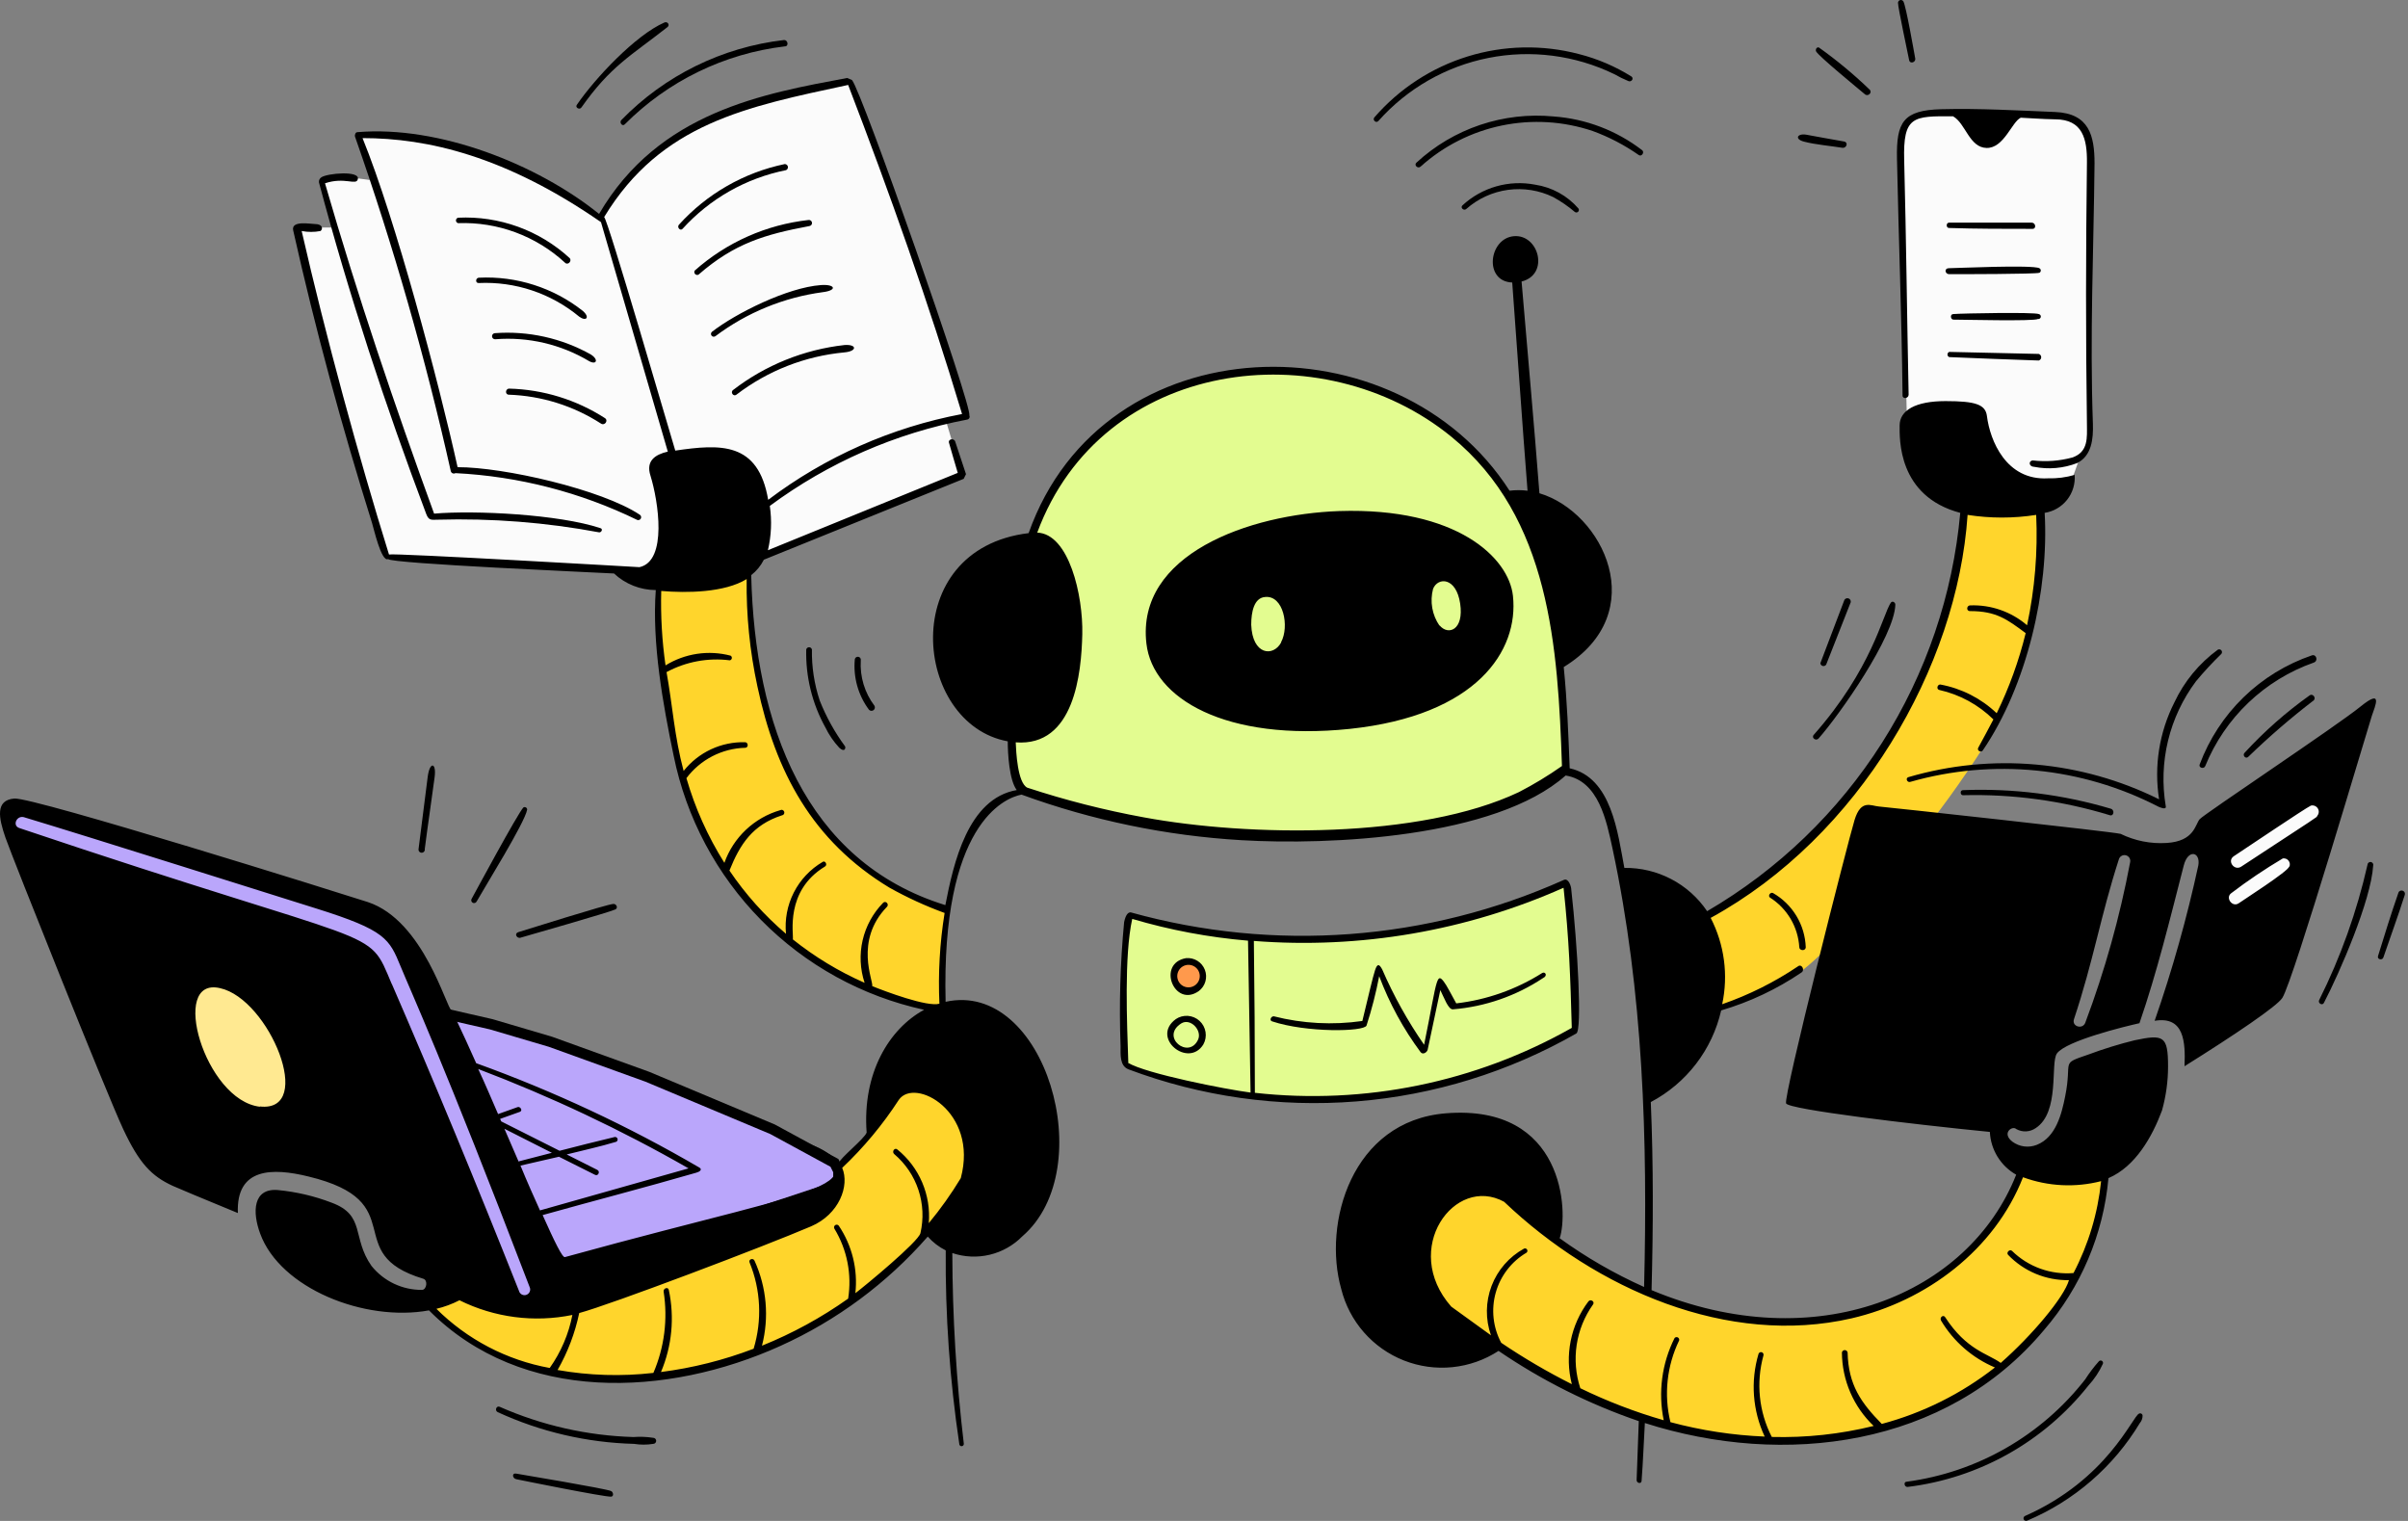 <?xml version="1.0" encoding="UTF-8"?> <svg xmlns="http://www.w3.org/2000/svg" width="228" height="144" viewBox="0 0 228 144" fill="none"><rect x="0" y="0" width="228" height="144" fill="#808080" stroke="none"/><path d="M209.75 87.927L210.897 79.389L221.729 71.488L217.651 84.486L209.75 87.927Z" fill="#FBFBFB"></path><path d="M179.93 14.144L180.567 40.267L182.096 42.179C185.282 44.005 191.704 47.658 191.908 47.658C192.112 47.658 194.882 46.044 196.241 45.237L196.878 43.453L197.898 41.542V27.015L198.153 15.546L198.025 13.124L196.751 11.723L195.986 11.213L182.223 10.703L181.077 11.213L180.312 12.105L179.93 14.144Z" fill="#FBFBFB"></path><path d="M36.569 52.633C44.13 53.101 59.303 54.035 59.507 54.035L71.613 52.888L91.11 44.988L89.581 39.89L91.62 39.635L83.719 16.315L80.533 7.777L74.289 8.924L69.064 10.581L65.751 12.11L62.183 14.276L60.017 16.315L57.85 19.119L56.831 20.648L55.429 19.501L49.695 16.315L47.273 15.423L44.343 14.276L40.01 13.257L36.697 12.875H35.295H33.893L35.295 17.08L33.383 16.825H31.472L30.453 17.08L31.472 21.54H28.031L36.569 52.633Z" fill="#FBFBFB"></path><path d="M1.27 79.135L0.633 77.734V76.332L35.804 87.164L38.098 88.693L52.115 123.355H48.42L34.148 90.35L1.27 79.135Z" fill="#BAA6FB"></path><path d="M21.409 107.042L17.077 96.465L15.93 91.877L20.645 90.731C23.363 92.514 28.902 96.261 29.31 96.975C29.718 97.688 29.82 103.983 29.82 107.042H21.409Z" fill="#FFE991"></path><path d="M79.392 112.268C70.939 115.072 53.804 120.73 52.886 120.934L42.055 95.957L46.515 96.977L52.122 98.633L61.297 101.946L73.148 106.916L79.01 110.102L79.392 110.867V112.268Z" fill="#BAA6FB" stroke="black"></path><path d="M82.576 107.171L79.39 110.612L77.224 115.199L64.608 120.297L53.522 123.482L46.768 123.737L43.964 122.336L40.523 123.482L42.817 125.649L45.493 127.433L49.953 129.344L55.815 130.491H61.55L68.686 128.962L75.312 126.413L80.537 123.228L84.87 119.532L87.673 116.474L90.987 113.415C91.369 112.311 92.133 110.051 92.133 109.847C92.133 109.592 91.624 106.534 91.624 106.406C91.624 106.279 89.84 103.985 89.712 103.858C89.61 103.756 88.311 103.051 87.673 102.711L85.252 103.093L82.576 107.171Z" fill="#FFD52C"></path><path d="M145.146 129.345L140.814 126.924L139.923 126.669C138.818 126.244 136.557 125.318 136.354 125.012C136.099 124.63 134.442 120.425 134.569 120.17C134.671 119.966 135.037 117.111 135.207 115.71L136.608 114.053L138.775 112.651H141.578L143.49 114.18L146.93 116.984L149.479 118.895L153.175 120.934L155.723 122.336L159.291 123.61L162.859 124.502L167.065 125.012L170.76 125.14L174.966 124.502L179.043 123.356L183.886 120.679L186.689 118.131L189.748 114.563L191.277 110.867H199.433L198.668 115.582L197.776 118.386L196.502 121.062L194.718 124.12L192.933 126.159L190.385 128.708L187.581 131.001L183.631 133.168L178.661 135.079L173.309 136.099L167.574 136.481L163.497 136.099L158.527 135.079L154.194 133.805L149.606 131.766L145.146 129.345Z" fill="#FFD52C"></path><path d="M185.545 51.995L185.927 47.152L193.191 48.044V51.867L192.681 57.219L192.172 60.023L191.025 63.336L188.731 69.198C186.896 72.359 183.804 76.632 182.359 78.373C180.405 80.752 176.115 85.994 174.586 87.931C173.057 89.868 171.315 91.371 170.636 91.881L167.577 93.538L164.264 95.067L162.225 95.449L161.078 86.911L164.391 85L168.214 82.196L173.057 77.609L176.625 73.403L179.428 68.816L182.359 63.464L184.271 57.474L185.545 51.995Z" fill="#FFD52C"></path><path d="M62.18 59L62.435 55.304L70.845 53.902L71.227 59.892L71.482 63.078L73.139 69.322L75.05 73.654L77.726 77.86L81.294 81.683L85.882 84.614L89.705 86.143L89.195 92.897V95.828L83.461 94.171L79.638 92.387L75.05 89.456L71.355 85.888L68.679 82.702L66.13 78.242L64.219 72.635L63.199 66.008L62.18 59Z" fill="#FFD52C"></path><path d="M106.406 90.22L107.043 86.652L118.003 88.819H128.707L138.647 87.162L146.038 84.486L148.204 83.594L148.841 88.819L149.096 97.484L142.979 100.542L138.009 102.199L131.51 103.601L126.031 104.11H121.188L113.797 102.963L109.21 101.817L106.661 100.797L106.406 98.631V90.22Z" fill="#E3FC90"></path><path d="M112.399 93.917L111.38 93.152L111.125 92.388V91.623L111.89 91.113L113.036 91.241L113.801 92.26L113.674 93.407L112.399 93.917Z" fill="#FF994C"></path><path d="M95.828 71.361V68.685L97.485 51.099L99.269 46.894L101.69 43.326L106.15 39.248L111.757 36.572L117.237 35.17L123.226 35.043L127.941 36.062L133.038 37.974L136.989 40.395L140.175 43.708L142.723 46.639L145.399 49.825L147.566 60.402L147.948 66.901L148.203 72.89L143.87 75.694L138.136 77.478L132.146 78.497L122.589 79.262L111.63 78.497L103.347 76.713L97.485 75.184L96.72 74.42L95.828 71.361Z" fill="#E3FC90"></path><path d="M146.022 92.122C143.559 93.678 140.778 94.661 137.885 94.998C137.346 94.039 136.998 93.308 136.687 92.913C136.375 92.517 136.231 92.47 136.04 93.045C135.788 93.812 135.512 95.645 134.841 98.917C133.289 96.676 131.96 94.287 130.875 91.787C130.587 91.247 130.407 91.211 130.192 91.87C129.976 92.529 129.616 94.099 128.993 96.664C126.195 97.067 123.345 96.916 120.605 96.22C120.329 96.22 120.174 96.616 120.449 96.7C123.697 97.778 129.161 97.694 129.389 97.095C129.885 95.564 130.285 94.003 130.587 92.422C131.552 94.989 132.871 97.409 134.506 99.612C134.733 99.911 135.129 99.612 135.177 99.384L136.375 93.74C136.723 94.423 137.13 95.609 137.573 95.561C140.613 95.312 143.54 94.298 146.082 92.613C146.597 92.374 146.297 91.954 146.022 92.122Z" fill="black"></path><path d="M148.775 84.22C148.775 83.944 148.523 83.105 148.068 83.309C135.172 89.088 120.661 90.173 107.049 86.377C106.797 86.377 106.582 86.628 106.438 87.299C106.066 91.206 105.954 95.133 106.102 99.055C106.102 99.87 106.018 100.9 106.833 101.236C113.718 103.827 121.09 104.867 128.423 104.281C135.756 103.694 142.869 101.497 149.254 97.845C149.817 97.545 149.374 89.552 148.775 84.22ZM106.833 100.613C106.713 96.91 106.426 90.535 107.205 87C110.78 88.057 114.454 88.748 118.169 89.061C118.241 93.854 118.321 98.647 118.409 103.441C116.132 103.153 108.487 101.655 106.785 100.613H106.833ZM118.817 103.465C118.817 98.671 118.785 93.878 118.721 89.085C128.762 89.872 138.84 88.142 148.044 84.052C148.571 88.941 148.691 92.524 148.823 97.317C139.717 102.474 129.216 104.625 118.817 103.465Z" fill="black"></path><path d="M112.295 90.715C109.503 91.206 111.169 95.448 113.493 93.842C113.799 93.617 114.023 93.297 114.129 92.932C114.236 92.567 114.22 92.177 114.084 91.823C113.948 91.468 113.7 91.167 113.376 90.967C113.053 90.767 112.673 90.678 112.295 90.715ZM112.679 93.471C112.402 93.512 112.121 93.442 111.896 93.275C111.671 93.109 111.522 92.86 111.48 92.584C111.446 92.375 111.476 92.16 111.565 91.968C111.653 91.775 111.798 91.613 111.979 91.503C112.16 91.393 112.369 91.339 112.581 91.349C112.793 91.358 112.997 91.431 113.168 91.557C113.338 91.683 113.467 91.857 113.538 92.057C113.609 92.256 113.619 92.473 113.566 92.678C113.514 92.884 113.402 93.069 113.243 93.21C113.085 93.351 112.889 93.442 112.679 93.471ZM111.324 96.49C108.928 98.276 112.523 101.164 113.937 98.887C114.137 98.529 114.211 98.114 114.146 97.709C114.081 97.304 113.881 96.933 113.579 96.656C113.276 96.378 112.889 96.211 112.48 96.181C112.071 96.151 111.664 96.26 111.324 96.49ZM113.434 98.444C112.547 100.337 109.839 98.18 111.84 96.898C112.715 96.347 113.853 97.557 113.434 98.444ZM167.598 84.987C168.398 85.495 169.066 86.186 169.548 87.002C170.029 87.819 170.309 88.738 170.366 89.684C170.366 90.008 170.953 90.079 170.977 89.684C170.939 88.633 170.633 87.608 170.088 86.709C169.543 85.809 168.776 85.063 167.862 84.543C167.622 84.447 167.358 84.819 167.598 84.987ZM40.359 48.665C40.599 49.288 40.827 49.216 41.438 49.204C46.567 49.058 51.697 49.459 56.74 50.403C56.968 50.403 57.1 50.079 56.86 50.007C52.942 48.701 45.009 48.294 41.102 48.629C37.327 38.252 33.912 28.186 30.773 17.353C32.642 16.73 33.708 17.58 33.876 16.981C34.14 16.118 30.964 16.406 30.425 16.789C30.348 16.839 30.286 16.909 30.246 16.991C30.206 17.074 30.189 17.166 30.197 17.257C33.037 27.922 36.477 38.371 40.359 48.665ZM55.051 10.175C57.819 6.244 59.736 5.285 63.199 2.565C63.463 2.362 63.199 1.99 62.9 2.134C60.168 3.332 56.321 7.43 54.619 9.923C54.428 10.175 54.871 10.438 55.051 10.175ZM53.936 24.435C52.517 23.131 50.853 22.121 49.041 21.465C47.229 20.809 45.304 20.519 43.379 20.612C43.32 20.625 43.267 20.657 43.23 20.704C43.192 20.751 43.171 20.81 43.171 20.87C43.171 20.93 43.192 20.988 43.23 21.035C43.267 21.082 43.32 21.115 43.379 21.127C47.117 20.991 50.757 22.34 53.505 24.878C53.769 25.142 54.188 24.71 53.936 24.435ZM69.73 37.365C72.696 35.093 76.244 33.705 79.964 33.362C81.162 33.255 81.162 32.584 79.964 32.667C76.132 33.094 72.489 34.561 69.431 36.909C69.107 37.125 69.443 37.593 69.73 37.365ZM45.32 26.796C48.782 26.634 52.179 27.771 54.847 29.983C55.494 30.45 55.89 30.067 55.194 29.444C52.4 27.237 48.901 26.117 45.344 26.292C45.021 26.304 44.985 26.808 45.32 26.796ZM66.135 26.005C69.527 23.045 72.415 22.194 76.633 21.403C76.709 21.393 76.778 21.354 76.826 21.293C76.873 21.233 76.894 21.156 76.884 21.079C76.875 21.003 76.835 20.934 76.775 20.887C76.714 20.839 76.637 20.818 76.561 20.828C72.556 21.27 68.787 22.945 65.776 25.621C65.747 25.672 65.736 25.731 65.743 25.789C65.75 25.848 65.775 25.902 65.815 25.945C65.855 25.987 65.908 26.016 65.965 26.027C66.023 26.038 66.082 26.03 66.135 26.005Z" fill="black"></path><path d="M48.169 37.368C51.279 37.474 54.303 38.422 56.917 40.112C57.264 40.328 57.624 39.812 57.276 39.585C54.572 37.846 51.443 36.88 48.229 36.793C47.845 36.781 47.797 37.356 48.169 37.368ZM46.898 32.119C50.011 31.871 53.123 32.6 55.802 34.204C56.521 34.576 56.665 34.013 55.958 33.569C53.187 32.014 50.019 31.309 46.851 31.544C46.774 31.55 46.704 31.587 46.654 31.645C46.605 31.703 46.581 31.779 46.587 31.855C46.593 31.932 46.63 32.002 46.688 32.052C46.746 32.101 46.822 32.126 46.898 32.119ZM64.622 21.67C67.209 18.813 70.645 16.864 74.424 16.109C74.488 16.082 74.54 16.034 74.572 15.973C74.604 15.911 74.614 15.841 74.6 15.773C74.586 15.705 74.549 15.644 74.495 15.601C74.441 15.557 74.374 15.534 74.304 15.534C70.441 16.337 66.933 18.347 64.286 21.274C64.071 21.514 64.406 21.897 64.622 21.67ZM59.157 11.771C63.234 7.673 68.576 5.071 74.316 4.39C74.712 4.39 74.604 3.755 74.221 3.791C68.373 4.471 62.939 7.145 58.834 11.364C58.606 11.604 58.93 12.011 59.157 11.771ZM67.749 31.82C70.725 29.587 74.224 28.155 77.911 27.661C79.289 27.494 79.11 26.894 77.732 26.99C74.556 27.218 69.667 29.663 67.414 31.412C67.36 31.457 67.326 31.521 67.319 31.59C67.312 31.66 67.334 31.73 67.378 31.784C67.422 31.838 67.487 31.872 67.556 31.878C67.626 31.885 67.695 31.864 67.749 31.82ZM184.563 33.809C187.391 33.929 190.207 34.036 193.035 34.132C193.103 34.113 193.163 34.072 193.206 34.016C193.248 33.96 193.271 33.891 193.271 33.821C193.271 33.75 193.248 33.681 193.206 33.625C193.163 33.569 193.103 33.528 193.035 33.509L184.563 33.318C184.513 33.337 184.471 33.37 184.441 33.414C184.411 33.458 184.395 33.51 184.395 33.563C184.395 33.616 184.411 33.668 184.441 33.712C184.471 33.756 184.513 33.789 184.563 33.809ZM193.035 29.734C192.64 29.543 185.845 29.663 184.958 29.734C184.611 29.734 184.683 30.262 184.958 30.262C185.905 30.262 192.532 30.43 192.963 30.202C192.994 30.206 193.025 30.205 193.055 30.198C193.086 30.19 193.114 30.177 193.139 30.159C193.164 30.14 193.185 30.117 193.201 30.091C193.217 30.064 193.228 30.035 193.233 30.004C193.238 29.973 193.236 29.942 193.229 29.912C193.222 29.882 193.208 29.853 193.19 29.828C193.172 29.803 193.148 29.782 193.122 29.766C193.095 29.75 193.066 29.739 193.035 29.734Z" fill="black"></path><path d="M180.142 37.447C180.142 37.806 180.717 37.734 180.717 37.363C180.561 29.861 180.489 22.683 180.297 15.193C180.178 10.963 181.148 10.987 184.923 11.011C186.121 11.682 186.457 13.971 188.099 14.007C189.74 14.043 190.495 11.527 191.334 11.143C191.526 11.143 193.515 11.287 194.594 11.299C197.206 11.299 197.625 13.168 197.601 15.397C197.494 23.785 197.482 31.862 197.601 40.179C197.601 41.377 197.769 42.791 196.211 43.318C195.001 43.643 193.741 43.736 192.496 43.594C192.065 43.594 192.065 44.169 192.58 44.193C193.957 44.469 195.383 44.344 196.691 43.834C198.045 43.139 198.213 41.569 198.165 40.131C197.865 31.742 198.236 23.797 198.32 15.469C198.32 12.857 197.817 10.736 194.594 10.604C190.999 10.46 187.404 10.244 183.809 10.34C180.214 10.436 179.542 11.539 179.614 15.026C179.77 22.623 180.058 29.861 180.142 37.447Z" fill="black"></path><path d="M184.564 25.958C185.582 25.958 192.688 25.958 193.096 25.826C193.136 25.806 193.171 25.776 193.194 25.737C193.218 25.699 193.231 25.655 193.231 25.61C193.231 25.565 193.218 25.521 193.194 25.483C193.171 25.445 193.136 25.414 193.096 25.395C192.449 25.047 185.055 25.395 184.492 25.395C184.072 25.418 184.156 25.958 184.564 25.958ZM192.449 21.668C192.832 21.668 192.748 21.081 192.377 21.081H184.54C184.252 21.081 184.252 21.584 184.54 21.584C187.032 21.668 189.92 21.668 192.449 21.668ZM181.34 5.526C181.208 4.819 180.477 0.577 180.214 0.122C180.182 0.074 180.136 0.038 180.082 0.018C180.029 -0.002 179.971 -0.005 179.915 0.009C179.86 0.023 179.811 0.055 179.774 0.099C179.737 0.142 179.715 0.196 179.71 0.253C179.71 0.745 180.645 5.047 180.765 5.694C180.849 6.089 181.412 5.91 181.34 5.526ZM176.583 8.929C176.894 9.181 177.314 8.738 177.014 8.474C175.517 7.031 173.915 5.701 172.221 4.496C172.005 4.424 171.873 4.699 171.957 4.867C172.197 5.322 175.9 8.354 176.583 8.929ZM130.507 11.458C133.236 8.386 136.893 6.29 140.923 5.487C144.953 4.685 149.134 5.22 152.832 7.012C153.273 7.264 153.729 7.489 154.198 7.683C154.462 7.779 154.725 7.455 154.486 7.252C152.945 6.285 151.263 5.566 149.5 5.119C146.035 4.208 142.384 4.287 138.961 5.346C135.539 6.405 132.481 8.402 130.135 11.11C129.92 11.362 130.291 11.697 130.507 11.458ZM145.354 17.485C144.132 17.248 142.871 17.303 141.674 17.644C140.477 17.986 139.377 18.605 138.464 19.451C138.236 19.678 138.62 20.002 138.847 19.774C139.955 18.799 141.327 18.173 142.789 17.975C144.252 17.777 145.74 18.015 147.068 18.66C147.792 19.058 148.475 19.527 149.105 20.062C149.15 20.098 149.206 20.117 149.264 20.116C149.322 20.114 149.377 20.091 149.42 20.052C149.462 20.012 149.489 19.959 149.495 19.901C149.501 19.843 149.486 19.786 149.453 19.738C148.398 18.524 146.945 17.725 145.354 17.485ZM134.114 15.4C133.85 15.64 134.258 16.012 134.509 15.772C136.684 13.817 139.339 12.475 142.202 11.883C145.066 11.292 148.035 11.472 150.807 12.405C152.354 12.97 153.82 13.736 155.169 14.681C155.432 14.861 155.732 14.43 155.492 14.226C153.071 12.359 150.153 11.247 147.104 11.026C144.753 10.8 142.38 11.073 140.142 11.826C137.903 12.58 135.849 13.798 134.114 15.4ZM170.819 13.411C171.849 13.687 173.371 13.819 174.486 13.998C174.869 13.998 175.001 13.471 174.618 13.399C173.419 13.195 172.221 12.968 171.023 12.752C170.184 12.608 169.872 13.171 170.819 13.411ZM180.693 73.579C180.382 73.675 180.585 74.131 180.885 74.023C188.706 71.796 197.081 72.627 204.312 76.348C204.48 76.431 205.127 76.719 205.067 76.348C204.715 74.281 204.787 72.165 205.279 70.127C205.772 68.089 206.674 66.174 207.931 64.496C208.683 63.591 209.483 62.727 210.328 61.908C210.367 61.86 210.388 61.8 210.387 61.738C210.387 61.677 210.365 61.617 210.325 61.57C210.285 61.523 210.23 61.492 210.169 61.481C210.108 61.47 210.046 61.481 209.992 61.512C208.226 62.803 206.812 64.517 205.882 66.497C204.446 69.329 203.938 72.54 204.432 75.677C197.065 72.013 188.588 71.264 180.693 73.579ZM218.716 65.814C216.465 67.414 214.389 69.245 212.521 71.279C212.293 71.518 212.641 71.902 212.88 71.65C214.841 69.751 216.91 67.967 219.076 66.305C219.315 66.078 219.004 65.658 218.716 65.814ZM172.185 69.924C174.198 67.648 179.375 60.266 179.459 57.246C179.459 57.03 179.183 56.851 179.027 57.066C178.236 58.265 177.254 63.322 171.73 69.577C171.49 69.853 171.933 70.188 172.185 69.924ZM227.093 84.52C226.409 86.485 225.786 88.487 225.163 90.512C225.055 90.835 225.559 90.955 225.666 90.656C226.338 88.678 227.057 86.737 227.692 84.736C227.812 84.305 227.224 84.149 227.093 84.52Z" fill="black"></path><path d="M185.865 74.809C185.553 74.809 185.601 75.301 185.865 75.289C190.57 75.167 195.264 75.806 199.765 77.182C200.149 77.302 200.245 76.691 199.873 76.571C195.332 75.219 190.599 74.623 185.865 74.809ZM202.534 133.839C201.91 134.091 199.55 140.071 191.749 143.522C191.719 143.534 191.691 143.551 191.668 143.574C191.645 143.596 191.627 143.623 191.614 143.652C191.588 143.712 191.587 143.779 191.611 143.839C191.635 143.9 191.681 143.948 191.741 143.974C191.801 144 191.868 144.001 191.928 143.977C196.376 142.107 200.115 138.871 202.605 134.738C202.776 134.542 202.869 134.291 202.869 134.031C202.868 133.992 202.856 133.955 202.836 133.922C202.816 133.889 202.788 133.861 202.755 133.842C202.721 133.823 202.683 133.813 202.644 133.812C202.606 133.812 202.568 133.821 202.534 133.839ZM197.74 131.179C198.301 130.572 198.762 129.881 199.106 129.13C199.128 129.081 199.132 129.026 199.118 128.974C199.103 128.923 199.071 128.878 199.027 128.848C198.982 128.818 198.928 128.804 198.875 128.81C198.822 128.815 198.772 128.84 198.735 128.878C198.256 129.419 197.819 129.996 197.429 130.604C193.279 135.917 187.214 139.393 180.532 140.286C180.209 140.286 180.304 140.814 180.628 140.778C187.372 139.952 193.519 136.503 197.74 131.179ZM208.801 72.533C209.723 70.264 211.116 68.217 212.889 66.527C214.661 64.837 216.772 63.543 219.083 62.73C219.514 62.575 219.334 61.915 218.903 62.047C216.477 62.876 214.266 64.232 212.428 66.018C210.59 67.805 209.171 69.976 208.274 72.377C208.154 72.689 208.669 72.844 208.801 72.533ZM224.163 81.88C223.157 86.318 221.62 90.619 219.586 94.69C219.454 94.966 219.861 95.241 220.029 94.966C221.563 92.018 224.487 85.271 224.703 81.964C224.714 81.926 224.717 81.886 224.712 81.847C224.707 81.808 224.693 81.77 224.673 81.737C224.652 81.703 224.624 81.675 224.591 81.653C224.558 81.631 224.52 81.617 224.481 81.611C224.442 81.605 224.403 81.607 224.365 81.618C224.327 81.629 224.291 81.647 224.261 81.673C224.231 81.698 224.207 81.73 224.19 81.766C224.173 81.801 224.164 81.84 224.163 81.88ZM172.911 62.922L175.236 57.014C175.248 56.94 175.234 56.863 175.196 56.797C175.157 56.732 175.097 56.682 175.026 56.656C174.955 56.63 174.877 56.631 174.805 56.657C174.734 56.683 174.674 56.733 174.636 56.799C173.881 58.788 173.126 60.765 172.36 62.79C172.365 62.852 172.391 62.911 172.432 62.958C172.473 63.005 172.527 63.038 172.588 63.053C172.649 63.068 172.713 63.063 172.77 63.039C172.828 63.016 172.877 62.975 172.911 62.922ZM76.876 61.496C76.863 61.434 76.829 61.379 76.78 61.339C76.731 61.299 76.67 61.278 76.607 61.278C76.544 61.278 76.482 61.299 76.433 61.339C76.384 61.379 76.35 61.434 76.337 61.496C76.276 64.07 76.9 66.613 78.147 68.866C78.489 69.57 78.933 70.22 79.465 70.795C80.004 71.286 80.088 70.795 80.016 70.663C79.036 69.329 78.23 67.876 77.619 66.337C77.099 64.777 76.848 63.14 76.876 61.496ZM40.219 80.382C40.507 78.105 40.855 75.84 41.154 73.563C41.334 72.185 40.687 72.053 40.495 73.563L39.632 80.37C39.623 80.413 39.623 80.458 39.632 80.501C39.642 80.544 39.661 80.585 39.689 80.62C39.716 80.655 39.751 80.683 39.791 80.703C39.831 80.723 39.874 80.734 39.919 80.735C39.963 80.736 40.007 80.727 40.047 80.708C40.088 80.69 40.124 80.663 40.153 80.629C40.181 80.596 40.202 80.556 40.214 80.513C40.225 80.47 40.227 80.425 40.219 80.382ZM80.939 62.407C80.775 64.116 81.254 65.824 82.281 67.2C82.335 67.257 82.409 67.293 82.488 67.299C82.566 67.306 82.645 67.284 82.708 67.236C82.772 67.189 82.816 67.121 82.832 67.043C82.848 66.966 82.835 66.885 82.796 66.817C81.868 65.586 81.409 64.065 81.502 62.527C81.518 62.452 81.503 62.374 81.462 62.31C81.42 62.246 81.355 62.201 81.28 62.185C81.206 62.169 81.128 62.184 81.064 62.225C80.999 62.267 80.955 62.332 80.939 62.407ZM57.871 141.173C57.427 140.945 49.339 139.603 48.883 139.519C48.428 139.436 48.524 139.987 48.883 140.047C49.399 140.155 57.272 141.748 57.871 141.7C58.135 141.664 58.075 141.281 57.871 141.173ZM61.837 136.128C61.223 136.032 60.6 136.008 59.98 136.056C55.613 135.927 51.312 134.955 47.313 133.192C46.99 133.06 46.822 133.552 47.122 133.696C51.179 135.563 55.575 136.586 60.04 136.703C60.639 136.799 61.25 136.799 61.849 136.703C61.926 136.702 61.998 136.67 62.051 136.615C62.104 136.56 62.133 136.486 62.131 136.41C62.129 136.334 62.097 136.261 62.042 136.208C61.987 136.155 61.914 136.127 61.837 136.128ZM49.315 88.77C49.854 88.614 57.703 86.373 58.278 86.098C58.554 85.942 58.35 85.57 58.087 85.582C57.547 85.582 49.602 88.099 49.111 88.243C48.62 88.387 48.967 88.914 49.315 88.77ZM49.566 76.439C49.063 76.931 44.977 84.516 44.653 85.103C44.618 85.165 44.609 85.239 44.628 85.307C44.648 85.376 44.693 85.434 44.755 85.469C44.817 85.504 44.89 85.513 44.959 85.493C45.028 85.474 45.086 85.429 45.121 85.367C45.995 83.821 49.674 77.925 49.914 76.655C49.914 76.614 49.904 76.573 49.884 76.537C49.864 76.501 49.836 76.471 49.801 76.45C49.766 76.428 49.726 76.416 49.685 76.414C49.644 76.412 49.603 76.421 49.566 76.439ZM143.252 56.415C142.869 52.82 137.967 48.027 126.811 48.386C118.243 48.686 107.566 52.485 108.548 60.933C109.147 66.157 116.074 70.22 127.794 69.01C139.837 67.739 143.815 61.604 143.252 56.415ZM121.299 60.837C120.556 62.203 118.578 62.035 118.471 59.147C118.471 57.949 118.734 56.607 119.777 56.523C121.526 56.331 122.101 59.315 121.299 60.801V60.837ZM136.302 59.243C135.953 58.739 135.718 58.165 135.612 57.561C135.507 56.957 135.533 56.337 135.691 55.744C136.158 54.618 137.883 54.642 138.255 57.146C138.626 59.651 137.129 60.202 136.302 59.207V59.243Z" fill="black"></path><path d="M223.508 66.892C221.375 68.642 208.708 77.066 208.277 77.557C207.846 78.049 207.786 79.654 205.137 79.81C203.637 79.905 202.138 79.607 200.788 78.947C199.913 78.731 178.678 76.419 177.911 76.359C177.144 76.299 176.21 75.64 175.599 77.629C174.987 79.618 168.816 103.897 169.116 104.472C169.415 105.047 181.003 106.437 188.409 107.168C188.448 107.999 188.698 108.806 189.134 109.514C189.57 110.222 190.178 110.809 190.901 111.218C186.431 122.543 171.932 128.642 156.377 122.147C156.533 116.215 156.557 110.272 156.305 104.34C157.975 103.459 159.435 102.227 160.585 100.73C161.735 99.233 162.548 97.505 162.968 95.664C165.675 94.867 168.243 93.654 170.578 92.069C170.925 91.829 170.578 91.23 170.254 91.482C168.023 92.986 165.606 94.195 163.064 95.077C163.658 92.308 163.273 89.42 161.974 86.904C175.994 79.235 185.329 63.189 186.3 48.749C188.452 49.085 190.643 49.085 192.795 48.749C192.955 52.255 192.665 55.767 191.932 59.199C190.436 57.913 188.51 57.242 186.539 57.317C186.204 57.317 186.144 57.869 186.539 57.857C189.032 57.857 190.05 58.648 191.8 59.942C191.159 62.561 190.239 65.104 189.056 67.527C187.577 66.119 185.72 65.174 183.711 64.807C183.424 64.807 183.328 65.25 183.615 65.322C185.553 65.754 187.33 66.722 188.744 68.114C188.277 69.013 187.786 69.912 187.306 70.799C187.162 71.074 187.582 71.278 187.738 71.05C191.92 64.915 194.017 55.867 193.598 48.557C194.437 48.427 195.196 47.984 195.723 47.318C196.25 46.651 196.505 45.809 196.438 44.962C195.617 45.202 194.764 45.311 193.909 45.286C189.943 45.514 188.421 41.691 188.133 39.402C188.001 38.3 187.067 37.976 184.215 37.976C181.363 37.976 179.865 38.851 179.865 40.289C179.865 41.487 179.649 46.976 185.605 48.557C184.908 56.299 182.368 63.762 178.199 70.323C174.03 76.883 168.351 82.351 161.638 86.269C160.774 84.99 159.605 83.945 158.237 83.23C156.869 82.515 155.345 82.151 153.801 82.171C153.178 78.887 152.603 73.615 148.624 72.74C148.504 69.576 148.384 66.377 148.061 63.153C156.449 58.012 151.788 48.498 145.76 46.7C145.245 40.025 144.634 33.339 144.07 26.652C146.731 25.993 145.712 22.158 143.339 22.362C140.967 22.566 140.463 26.64 143.184 26.748C143.675 33.315 144.118 39.929 144.634 46.46C144.069 46.389 143.497 46.389 142.932 46.46C132.351 29.983 104.49 30.451 97.395 50.475C84.849 51.997 86.467 68.558 95.418 70.187C95.418 71.302 95.55 73.854 96.269 74.801C91.643 75.604 90.277 81.739 89.51 85.694C76.197 81.584 71.463 68.546 71.128 54.453C71.63 54.06 72.039 53.561 72.326 52.991L91.248 45.334L91.464 44.891L90.445 41.811C90.337 41.451 89.738 41.559 89.858 41.931C90.121 42.877 90.409 43.824 90.685 44.771L72.71 52.093C73.033 50.718 73.094 49.295 72.889 47.898C78.422 43.803 84.808 41.01 91.572 39.726C91.616 39.72 91.658 39.703 91.695 39.677C91.731 39.651 91.761 39.616 91.781 39.576C91.801 39.536 91.811 39.491 91.81 39.446C91.809 39.401 91.797 39.358 91.775 39.318C92.135 38.683 81.589 8.593 80.667 7.575L80.211 7.383C72.35 8.857 62.392 10.558 56.724 20.253C50.864 15.531 41.541 11.865 33.848 12.512C33.656 12.512 33.56 12.775 33.62 12.955C37.255 23.314 40.28 33.878 42.679 44.591C42.688 44.638 42.709 44.682 42.738 44.72C42.767 44.757 42.805 44.787 42.849 44.807C42.892 44.827 42.94 44.836 42.987 44.834C43.035 44.832 43.081 44.819 43.123 44.795C49.103 45.095 54.961 46.603 60.343 49.229C60.406 49.25 60.475 49.248 60.537 49.222C60.599 49.196 60.649 49.148 60.679 49.088C60.708 49.028 60.714 48.959 60.697 48.895C60.679 48.83 60.639 48.774 60.583 48.737C56.988 46.341 47.688 44.22 43.327 44.231C41.529 36.131 37.443 20.72 34.327 13.075C40.498 13.075 47.892 14.789 56.904 21.032L63.231 42.758C62.033 43.033 61.134 43.632 61.589 45.034C62.332 47.431 63.219 53.123 60.547 53.698C60.547 53.698 37.239 52.344 36.832 52.5C33.944 43.213 30.84 31.829 28.563 21.871C29.153 21.985 29.759 21.985 30.349 21.871C30.6 21.679 30.552 21.212 29.833 21.212C29.402 21.212 27.545 20.84 27.76 21.811C29.857 31.182 32.374 40.421 35.226 49.516C35.382 49.995 36.101 53.243 36.748 52.931C36.964 53.363 56.508 54.202 58.138 54.297C59.211 55.301 60.623 55.861 62.093 55.867C61.721 60.864 62.764 66.652 63.782 71.541C64.973 77.421 67.85 82.827 72.061 87.1C76.272 91.373 81.635 94.328 87.497 95.604C84.19 97.402 81.637 101.596 82.057 107.228C81.877 107.791 79.468 109.708 79.444 110.092C78.726 109.319 77.829 108.735 76.832 108.39C65.956 102.958 54.537 98.693 42.763 95.664C42.284 95.544 40.151 87.168 34.83 85.406C32.614 84.687 3.158 75.448 1.349 75.604C-0.46 75.76 -0.137 77.425 0.522 79.319C1.181 81.212 10.109 103.573 11.655 106.88C13.2 110.188 14.375 111.362 16.352 112.273C16.951 112.537 18.988 113.399 22.523 114.849C22.344 110.523 25.819 110.559 29.198 111.386C39.132 113.783 32.11 118.672 40.079 121.069C40.535 121.2 40.403 122.099 39.971 122.123C39.053 122.133 38.144 121.935 37.314 121.542C36.484 121.15 35.753 120.574 35.178 119.858C33.285 117.162 34.639 115.065 31.403 113.867C29.756 113.235 28.03 112.832 26.274 112.668C23.95 112.501 23.878 114.753 24.633 116.791C26.526 121.979 34.519 125.179 40.618 124.064C49.438 132.932 63.219 132.261 73.884 127.432C79.226 125.022 83.987 121.491 87.845 117.078C88.324 117.618 88.901 118.061 89.546 118.384C89.497 124.516 89.926 130.642 90.829 136.707C90.829 136.764 90.851 136.819 90.892 136.859C90.932 136.9 90.987 136.923 91.044 136.923C91.101 136.923 91.156 136.9 91.197 136.859C91.237 136.819 91.26 136.764 91.26 136.707C90.549 130.709 90.185 124.676 90.169 118.636C91.311 119.02 92.538 119.076 93.71 118.796C94.882 118.516 95.951 117.913 96.796 117.054C104.202 110.679 98.953 92.764 89.534 94.849C89.115 78.073 95.071 75.544 96.724 75.232C103.416 77.675 110.428 79.129 117.539 79.546C125.82 80.038 141.578 79.343 148.241 73.423C151.368 73.926 152.111 77.725 152.674 80.313C155.598 93.95 156.018 107.947 155.67 121.848C152.855 120.588 150.176 119.042 147.677 117.234C148.504 114.837 148.181 104.496 136.892 105.406C127.953 106.137 125.233 115.856 126.994 122.039C127.373 123.559 128.109 124.966 129.142 126.144C130.175 127.321 131.474 128.234 132.932 128.808C134.389 129.381 135.963 129.598 137.521 129.44C139.079 129.282 140.577 128.754 141.889 127.899C145.996 130.702 150.462 132.94 155.167 134.55L154.963 140.134C154.963 140.434 155.407 140.518 155.431 140.218C155.574 138.397 155.634 136.563 155.742 134.73C168.924 138.948 184.275 137.006 193.538 125.922C197.026 121.885 199.16 116.856 199.637 111.542C202.19 110.451 203.783 107.623 204.706 105.143C205.088 103.782 205.282 102.374 205.281 100.961C205.281 98.049 204.85 97.917 202.106 98.492C200.631 98.856 199.179 99.304 197.756 99.834C195 100.781 196.246 100.302 195.539 103.801C195.203 105.49 194.652 107.683 192.855 108.39C192.475 108.541 192.064 108.593 191.659 108.541C191.255 108.488 190.87 108.333 190.542 108.091C189.487 107.276 190.542 106.545 190.901 106.892C191.186 107.053 191.51 107.131 191.836 107.116C192.162 107.101 192.478 106.995 192.747 106.808C195.071 105.299 194.113 100.637 194.76 99.738C195.635 98.54 201.123 97.198 202.573 96.874C204.227 92.081 205.437 87.12 206.767 81.943C207.175 80.349 208.373 80.649 208.145 81.943C207.065 86.923 205.684 91.833 204.011 96.647C206.815 96.179 206.935 98.648 206.839 100.949C211.632 97.953 215.611 95.257 216.102 94.478C217.157 92.824 224.251 68.737 224.574 67.779C224.898 66.82 225.665 65.142 223.508 66.892ZM57.203 20.552C62.608 11.649 70.721 10.103 80.307 8.042C84.25 18.312 87.929 28.665 91.092 39.199C84.429 40.458 78.146 43.238 72.734 47.323C71.799 41.799 68.204 42.039 63.938 42.662C63.435 41.032 57.539 20.708 57.203 20.552ZM82.584 93.363C82.728 92.92 80.846 89.085 83.986 85.85C84.214 85.61 83.854 85.227 83.615 85.478C82.657 86.459 81.987 87.684 81.678 89.02C81.37 90.355 81.434 91.75 81.865 93.052C79.432 91.982 77.148 90.6 75.07 88.941C75.166 88.462 74.291 84.352 78.114 82.039C78.39 81.871 78.114 81.428 77.886 81.608C76.719 82.293 75.773 83.298 75.159 84.504C74.545 85.71 74.29 87.067 74.423 88.414C72.375 86.668 70.573 84.653 69.067 82.422C70.073 79.918 71.26 78.096 74.028 77.198C74.067 77.194 74.105 77.181 74.139 77.161C74.172 77.141 74.201 77.114 74.223 77.081C74.245 77.048 74.259 77.011 74.264 76.972C74.269 76.933 74.266 76.893 74.254 76.856C74.242 76.818 74.222 76.784 74.195 76.755C74.168 76.726 74.135 76.704 74.099 76.69C74.062 76.675 74.023 76.669 73.984 76.672C73.944 76.675 73.906 76.687 73.872 76.706C72.659 77.058 71.547 77.694 70.628 78.561C69.709 79.427 69.009 80.501 68.588 81.691C67.02 79.2 65.81 76.502 64.993 73.675C65.642 72.807 66.48 72.098 67.443 71.6C68.406 71.102 69.469 70.828 70.553 70.799C70.888 70.799 70.864 70.283 70.553 70.271C69.438 70.242 68.331 70.472 67.32 70.944C66.309 71.416 65.422 72.117 64.729 72.992C63.854 69.732 63.686 66.82 63.111 63.633C64.943 62.645 67.038 62.255 69.103 62.518C69.151 62.509 69.195 62.485 69.228 62.45C69.263 62.414 69.285 62.37 69.293 62.321C69.3 62.273 69.293 62.224 69.272 62.18C69.251 62.136 69.217 62.099 69.175 62.075C68.139 61.804 67.059 61.746 66 61.904C64.942 62.063 63.926 62.435 63.015 62.997C62.682 60.664 62.545 58.307 62.608 55.951C65.004 56.155 68.599 56.119 70.697 54.825C70.652 58.24 70.993 61.649 71.715 64.987C73.429 73.063 76.892 79.606 84.214 84.04C85.888 84.977 87.636 85.779 89.439 86.437C88.981 89.276 88.817 92.156 88.947 95.029C87.809 95.364 83.794 93.855 82.584 93.363ZM76.413 108.942C78.318 109.9 80.631 110.847 77.611 112.297C74.591 113.747 67.497 115.161 53.489 119.019C53.249 119.091 52.506 117.558 51.379 115.041C56.173 113.699 61.086 112.429 65.927 111.027C66.251 110.943 66.526 110.727 66.227 110.547C59.496 106.616 52.42 103.307 45.088 100.661C44.441 99.211 43.782 97.749 43.075 96.275C54.537 99.504 65.692 103.734 76.413 108.918V108.942ZM52.925 109.517L56.34 111.23C56.64 111.386 56.856 110.907 56.556 110.763L53.656 109.301C55.214 108.906 56.796 108.57 58.342 108.103C58.394 108.079 58.436 108.037 58.46 107.985C58.484 107.932 58.488 107.873 58.472 107.818C58.456 107.763 58.421 107.715 58.373 107.684C58.325 107.653 58.267 107.64 58.21 107.647C56.472 108.055 54.723 108.51 52.985 108.953C51.148 108.019 49.306 107.092 47.461 106.173L47.353 105.934L49.234 105.263C49.534 105.131 49.234 104.723 49.007 104.819L47.161 105.478C46.562 104.1 45.963 102.674 45.28 101.212C52.154 103.822 58.814 106.967 65.196 110.619L51.128 114.598C50.589 113.399 49.929 111.937 49.282 110.356L52.925 109.517ZM49.103 109.972C48.683 108.989 48.24 107.959 47.76 106.868L52.254 109.145C51.2 109.409 50.145 109.696 49.151 109.948L49.103 109.972ZM24.609 104.783C19.396 104.184 15.981 92.428 20.834 93.555C25.507 94.585 29.893 105.347 24.609 104.759V104.783ZM37.095 93.171C34.699 87.515 36.748 90.152 1.828 78.396C1.145 78.168 1.565 77.198 2.248 77.365C8.623 79.283 26.837 85.047 29.953 86.017C36.532 88.079 36.856 88.881 37.946 91.53C38.869 93.795 42.008 100.577 50.145 121.848C50.178 121.915 50.197 121.989 50.2 122.065C50.202 122.14 50.189 122.215 50.161 122.285C50.133 122.355 50.091 122.418 50.037 122.471C49.983 122.524 49.918 122.564 49.847 122.59C49.777 122.617 49.701 122.627 49.626 122.623C49.551 122.618 49.477 122.597 49.41 122.562C49.344 122.527 49.285 122.479 49.238 122.419C49.191 122.36 49.157 122.292 49.139 122.219C45.052 111.925 41.218 102.65 37.095 93.147V93.171ZM41.301 123.921C42.066 123.739 42.807 123.465 43.506 123.106C46.815 124.748 50.577 125.237 54.196 124.496C53.846 126.303 53.115 128.015 52.05 129.517C47.98 128.778 44.231 126.818 41.301 123.897V123.921ZM90.972 111.542C90.067 113.036 89.054 114.462 87.941 115.808C88.05 114.488 87.835 113.162 87.315 111.945C86.795 110.727 85.986 109.655 84.957 108.822C84.693 108.618 84.417 109.049 84.669 109.265C85.731 110.165 86.524 111.34 86.962 112.661C87.399 113.983 87.464 115.399 87.15 116.755C86.946 117.581 81.925 121.728 80.99 122.435C81.237 120.187 80.68 117.925 79.42 116.048C79.382 115.997 79.325 115.964 79.263 115.953C79.2 115.943 79.136 115.956 79.083 115.991C79.03 116.026 78.992 116.079 78.977 116.141C78.962 116.203 78.97 116.268 79.001 116.323C80.208 118.308 80.671 120.656 80.307 122.95C77.77 124.749 75.031 126.245 72.147 127.408C72.841 124.722 72.591 121.879 71.439 119.355C71.308 119.067 70.852 119.223 70.972 119.523C72.037 122.122 72.172 125.008 71.356 127.695C68.529 128.774 65.585 129.515 62.584 129.9C63.623 127.45 63.882 124.738 63.327 122.135C63.267 121.8 62.788 121.967 62.836 122.291C63.244 124.896 62.908 127.563 61.865 129.984C58.843 130.33 55.788 130.237 52.793 129.709C53.754 128.029 54.446 126.21 54.843 124.316C57.767 123.537 72.374 118.001 76.796 116.108C79.456 114.969 80.463 112.261 79.744 110.571C81.778 108.646 83.577 106.486 85.1 104.136C86.598 101.955 92.662 105.227 90.972 111.542ZM143.819 74.993C134.424 79.451 118.234 79.223 108.324 77.389C104.577 76.704 100.882 75.763 97.264 74.573C96.341 74.106 96.209 71.146 96.173 70.283C101.733 70.715 102.392 63.716 102.476 60.05C102.56 56.383 101.218 50.535 98.21 50.427C104.334 33.89 125.209 31.361 137.444 41.367C146.779 49.001 147.51 61.296 147.893 72.524C146.593 73.439 145.232 74.264 143.819 74.993ZM198.942 111.829C198.631 114.869 197.744 117.821 196.33 120.529C195.265 120.618 194.194 120.477 193.189 120.115C192.184 119.753 191.269 119.179 190.506 118.432C190.29 118.229 189.931 118.588 190.134 118.804C190.877 119.58 191.773 120.193 192.765 120.606C193.757 121.018 194.824 121.221 195.898 121.2C195.443 122.818 192.387 126.449 189.439 129.038C188.241 128.163 186.204 127.839 184.179 124.712C184.011 124.436 183.627 124.712 183.783 125.023C184.967 127.012 186.756 128.57 188.888 129.469C185.715 131.956 182.071 133.774 178.175 134.814C176.198 132.8 175.011 131.111 174.939 128.043C174.926 127.981 174.892 127.926 174.843 127.886C174.794 127.846 174.733 127.824 174.67 127.824C174.607 127.824 174.545 127.846 174.496 127.886C174.447 127.926 174.413 127.981 174.4 128.043C174.407 129.346 174.677 130.634 175.194 131.831C175.711 133.027 176.464 134.107 177.408 135.005C174.254 135.783 171.009 136.133 167.761 136.048C166.538 133.666 166.256 130.911 166.971 128.331C166.99 128.269 166.983 128.202 166.953 128.144C166.923 128.087 166.871 128.044 166.809 128.025C166.747 128.006 166.68 128.012 166.623 128.043C166.565 128.073 166.522 128.125 166.503 128.187C165.734 130.779 165.943 133.563 167.09 136.012C164.073 135.888 161.079 135.43 158.163 134.646C157.531 132.048 157.824 129.311 158.99 126.905C159.003 126.85 158.997 126.793 158.974 126.742C158.951 126.691 158.912 126.649 158.863 126.623C158.813 126.597 158.756 126.588 158.701 126.598C158.646 126.607 158.596 126.635 158.558 126.677C157.349 129.084 156.986 131.828 157.528 134.466C154.813 133.684 152.171 132.669 149.631 131.434C149.197 130.112 149.079 128.707 149.287 127.331C149.495 125.955 150.023 124.648 150.829 123.513C151.045 123.238 150.601 122.95 150.398 123.214C149.565 124.319 148.992 125.597 148.72 126.953C148.448 128.31 148.485 129.71 148.828 131.051C146.517 129.89 144.284 128.581 142.141 127.132C141.362 125.676 141.177 123.974 141.623 122.384C142.07 120.794 143.114 119.438 144.538 118.6C144.581 118.565 144.61 118.516 144.62 118.461C144.629 118.406 144.618 118.349 144.588 118.302C144.559 118.255 144.513 118.22 144.459 118.204C144.406 118.188 144.349 118.193 144.298 118.217C142.89 118.993 141.802 120.244 141.229 121.747C140.657 123.251 140.636 124.908 141.17 126.425L137.408 123.705C132.614 118.253 137.731 111.206 142.417 113.783C151.141 122.087 163.615 127.504 175.311 124.819C182.405 123.178 188.852 118.336 191.548 111.458C193.918 112.329 196.497 112.458 198.942 111.829ZM201.686 81.656C200.713 86.826 199.294 91.901 197.444 96.826C197.205 97.485 196.162 97.21 196.366 96.515C198.223 90.954 198.882 86.748 200.62 81.368C200.658 81.226 200.751 81.106 200.878 81.033C201.005 80.96 201.155 80.94 201.297 80.978C201.438 81.017 201.559 81.109 201.632 81.236C201.705 81.363 201.724 81.514 201.686 81.656ZM216.737 82.051C216.737 82.446 212.256 85.31 211.944 85.538C211.345 85.91 210.686 84.987 211.261 84.567C212.825 83.375 214.458 82.275 216.15 81.272C216.25 81.257 216.352 81.268 216.447 81.305C216.541 81.341 216.624 81.402 216.687 81.481C216.75 81.56 216.792 81.654 216.807 81.754C216.822 81.855 216.81 81.957 216.773 82.051H216.737ZM219.398 77.258C219.398 77.377 219.505 77.258 212.208 82.051C211.549 82.482 210.842 81.512 211.501 81.068C212.579 80.361 218.151 76.599 218.798 76.275C218.918 76.243 219.045 76.25 219.161 76.293C219.277 76.337 219.377 76.415 219.447 76.518C219.516 76.62 219.553 76.742 219.55 76.866C219.548 76.99 219.507 77.11 219.434 77.21L219.398 77.258Z" fill="black"></path></svg> 